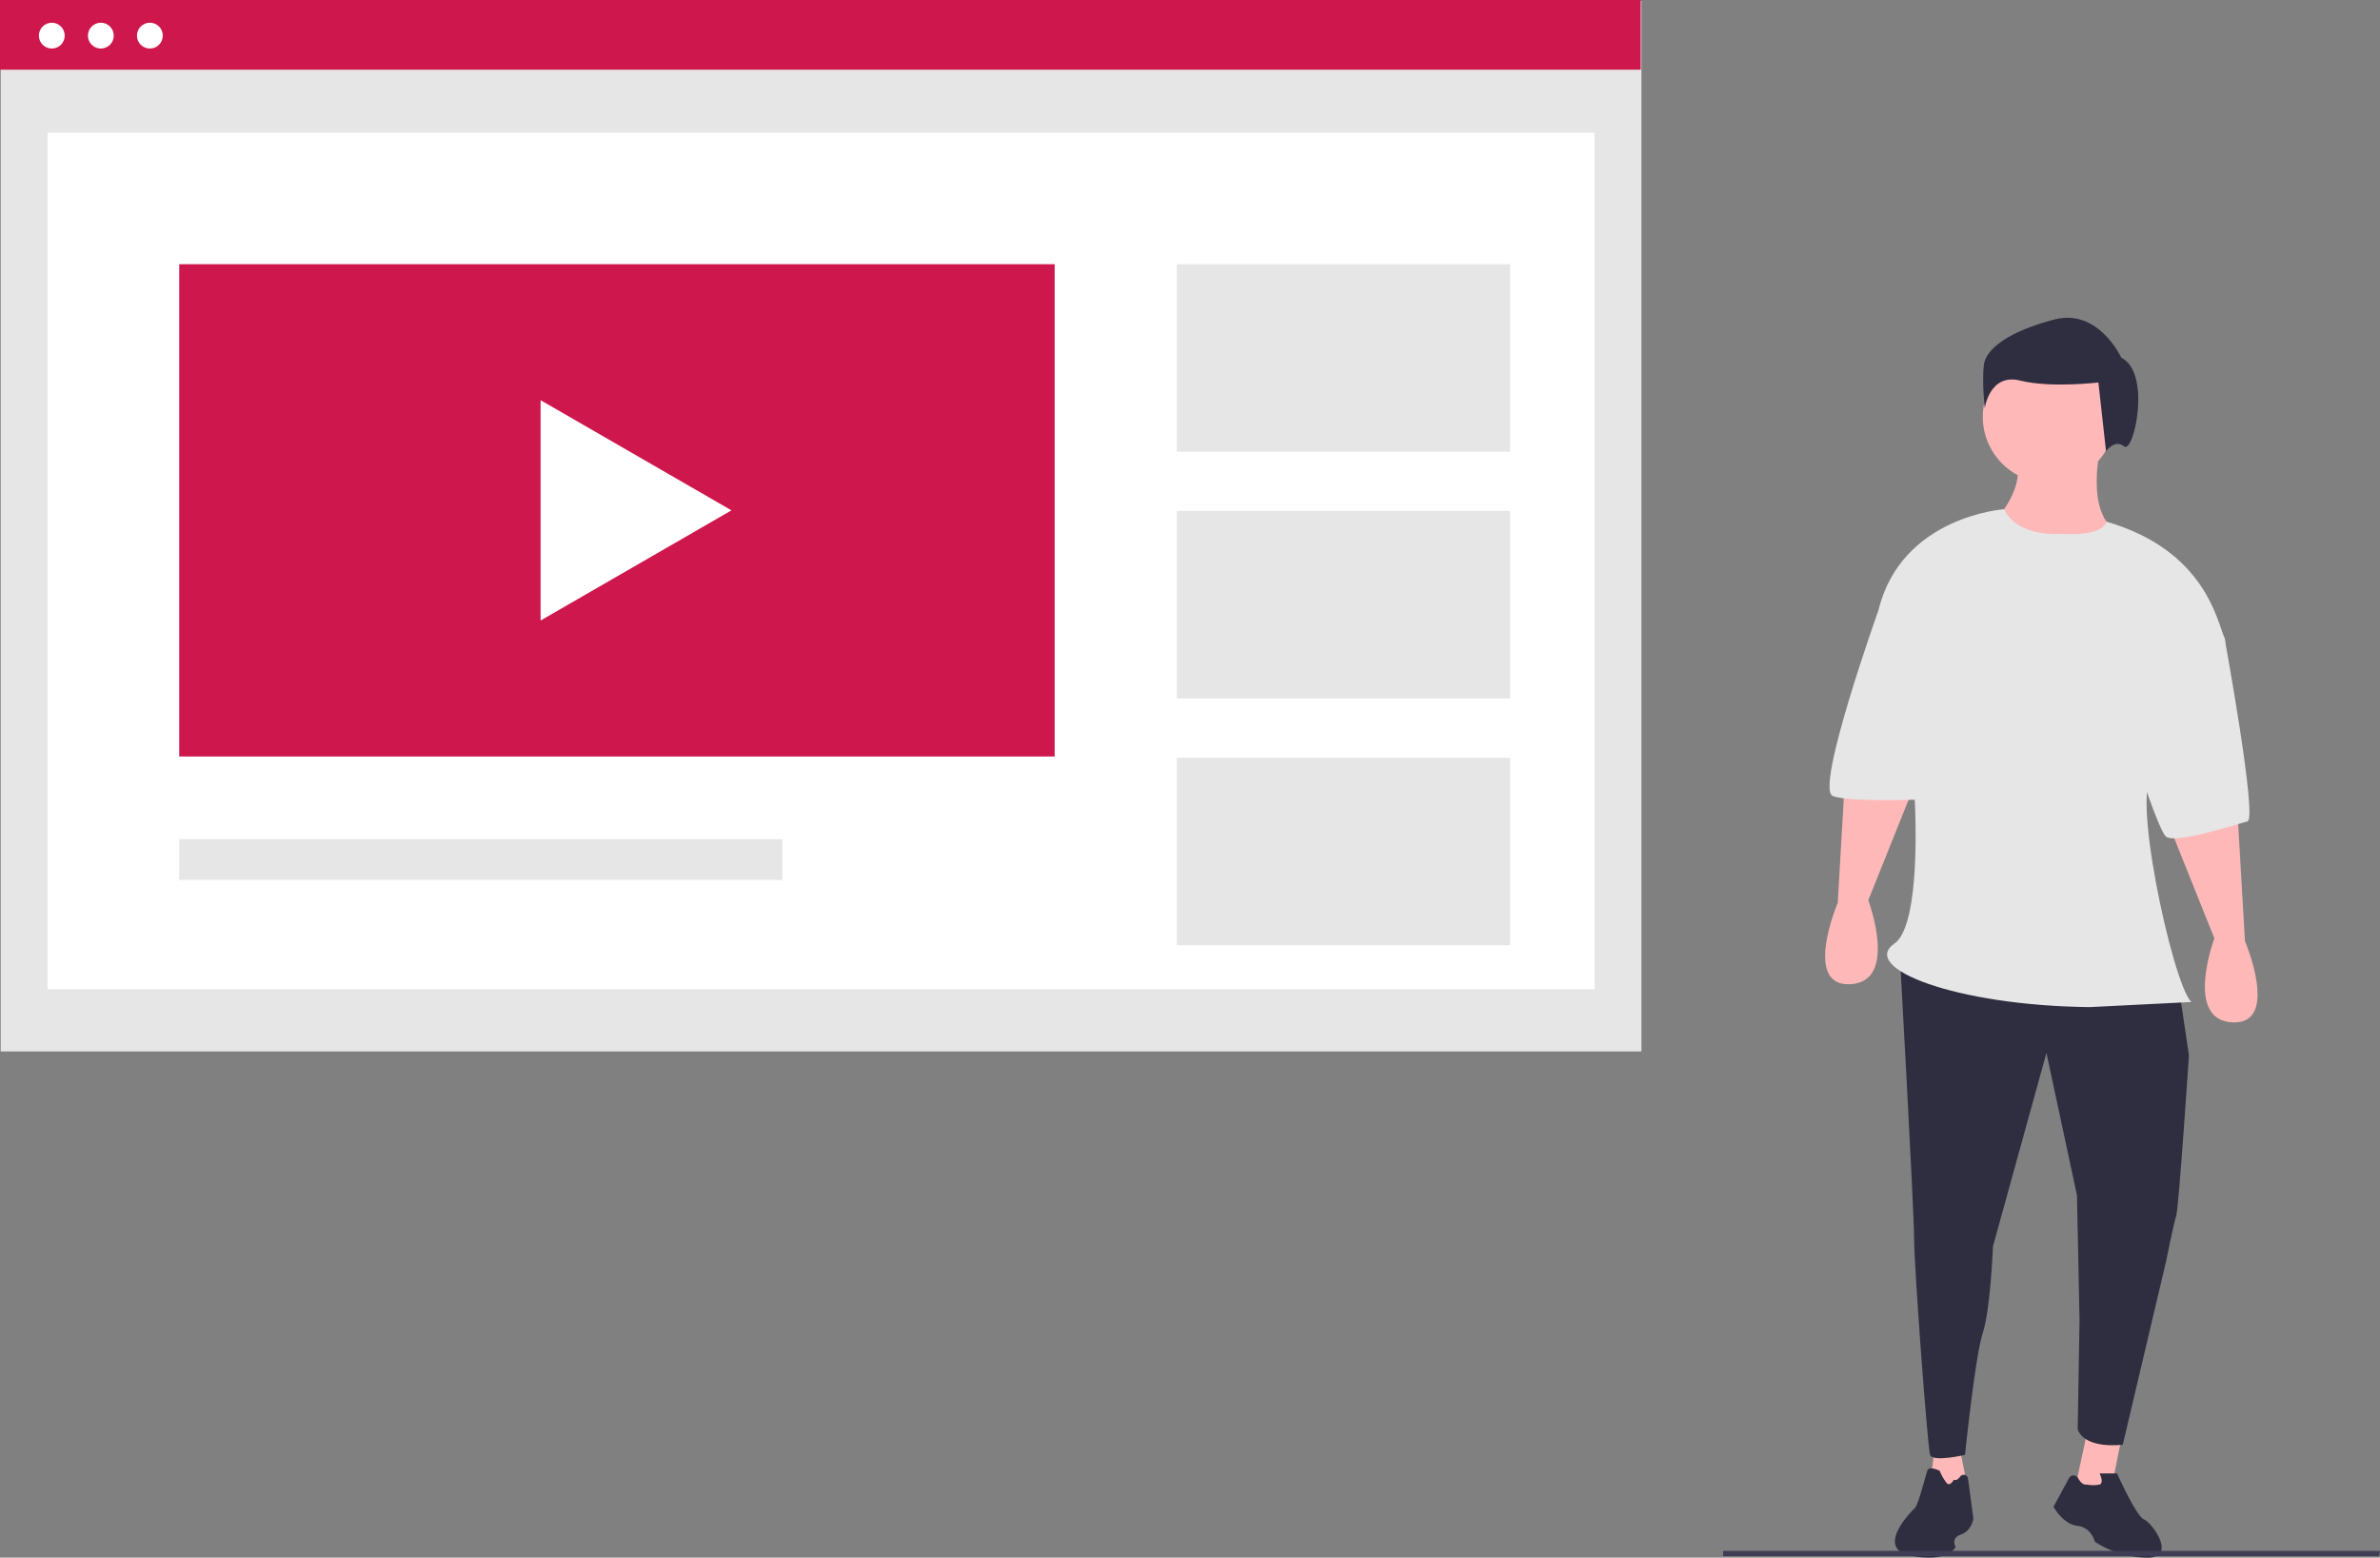 <svg id="b292e128-983c-4a50-89eb-5eccde426ab3" data-name="Layer 1" xmlns="http://www.w3.org/2000/svg" width="885.619" height="579.765" viewBox="0 0 885.619 579.765"><rect x="0" y="0" width="885.619" height="579.765" fill="#808080" stroke="none"/><rect x="0.261" y="0.346" width="610.532" height="391.012" fill="#e6e6e6"/><rect x="17.719" y="49.389" width="575.616" height="318.837" fill="#fff"/><rect width="610.532" height="25.938" fill="#ce174c"/><circle cx="19.275" cy="13.261" r="4.807" fill="#fff"/><circle cx="37.522" cy="13.261" r="4.807" fill="#fff"/><circle cx="55.77" cy="13.261" r="4.807" fill="#fff"/><rect x="66.692" y="98.34" width="325.756" height="183.238" fill="#ce174c"/><rect x="437.903" y="98.34" width="124.052" height="69.78" fill="#e6e6e6"/><rect x="437.903" y="190.195" width="124.052" height="69.78" fill="#e6e6e6"/><rect x="437.903" y="282.051" width="124.052" height="69.78" fill="#e6e6e6"/><rect x="66.692" y="312.354" width="224.431" height="15.151" fill="#e6e6e6"/><polygon points="272.184 189.959 201.161 148.954 201.161 230.963 272.184 189.959 201.161 148.954 201.161 230.963 272.184 189.959" fill="#fff"/><polygon points="729.361 539.637 732.279 554.225 717.691 557.143 719.879 538.907 729.361 539.637" fill="#ffb8b8"/><polygon points="789.076 536.983 785.772 553.502 772.182 553.83 776.521 533.679 789.076 536.983" fill="#ffb8b8"/><path d="M967.929,527.395l3.788,25.568s-3.788,56.818-4.735,59.659-3.788,17.045-3.788,17.045l-16.098,68.182s-13.936,1.894-16.777-5.682l.679-40.72-.947-46.401-11.364-53.03-19.886,71.969s-.947,23.674-3.788,32.197-6.629,45.454-6.629,45.454-12.042,2.841-12.989,0-5.95-70.075-5.95-80.492-5.567-110.295-5.567-110.295Z" transform="translate(-157.19 -160.118)" fill="#2f2e41"/><path d="M933.736,712.677a11.749,11.749,0,0,0,4.731,0c1.774-.591,0-4.14,0-4.14h6.506s7.097,15.968,10.054,17.151,12.42,14.194,1.183,14.194a36.719,36.719,0,0,1-19.517-5.914s-1.183-5.323-6.506-5.914-8.871-7.097-8.871-7.097l5.777-10.666a1.913,1.913,0,0,1,3.355-.007C931.252,711.704,932.367,712.951,933.736,712.677Z" transform="translate(-157.19 -160.118)" fill="#2f2e41"/><path d="M884.238,710.845s-1.319,2.638-2.638,1.319a18.07,18.07,0,0,1-2.638-4.617s-3.957-1.979-4.617,0-3.298,12.532-4.617,13.851-15.17,15.17-1.319,17.808,16.489-3.298,16.489-3.298-1.979-3.298,1.979-4.617,4.617-5.936,4.617-5.936l-1.988-14.907a1.615,1.615,0,0,0-2.895-.747C885.846,710.698,884.994,711.349,884.238,710.845Z" transform="translate(-157.19 -160.118)" fill="#2f2e41"/><path d="M989.709,461.108l2.841,49.242s13.258,31.25-4.735,30.303-6.629-31.25-6.629-31.25L963.571,465.455Z" transform="translate(-157.19 -160.118)" fill="#ffb8b8"/><path d="M843.877,446.903l-2.841,49.242s-13.258,31.25,4.735,30.303,6.629-31.25,6.629-31.25L870.015,451.25Z" transform="translate(-157.19 -160.118)" fill="#ffb8b8"/><circle cx="762.443" cy="155.158" r="24.621" fill="#ffb8b8"/><path d="M939.047,325.218s-6.629,26.515,6.629,33.144-41.666,16.098-45.454,0l1.894-7.576s7.576-9.47,5.682-17.992Z" transform="translate(-157.19 -160.118)" fill="#ffb8b8"/><path d="M924.369,358.836s-16.34,1.526-21.428-9.18c0,0-38.231,2.551-46.754,37.589,9.891.283,22.161,112.835,5.95,124.052-13.159,9.106,22.706,23.131,72.648,23.674l37.879-1.894c-7.063-6.084-23.963-85.271-13.258-84.28,0,0,28.409-44.507,25.568-51.136s-7.39-32.766-43.941-43.371C941.033,354.29,940.467,359.783,924.369,358.836Z" transform="translate(-157.19 -160.118)" fill="#e6e6e6"/><path d="M972.664,381.563l12.311,16.098s12.311,67.235,8.523,68.181-26.515,8.523-30.303,5.682S942.361,412.813,942.361,412.813Z" transform="translate(-157.19 -160.118)" fill="#e6e6e6"/><path d="M872.286,376.828l-16.098,10.417S832.513,453.532,839.142,456.373s43.56.947,43.56.947Z" transform="translate(-157.19 -160.118)" fill="#e6e6e6"/><path d="M946.546,293.241s-8.528-18.477-24.873-14.213-25.584,10.66-26.295,17.056.355,15.99.355,15.99,1.777-13.147,13.147-10.305,29.138.711,29.138.711l2.843,25.584s3.198-4.619,6.751-1.777S957.917,298.927,946.546,293.241Z" transform="translate(-157.19 -160.118)" fill="#2f2e41"/><polygon points="885.258 579.242 641.189 579.242 641.189 577.247 885.619 577.247 885.258 579.242" fill="#3f3d56"/></svg>